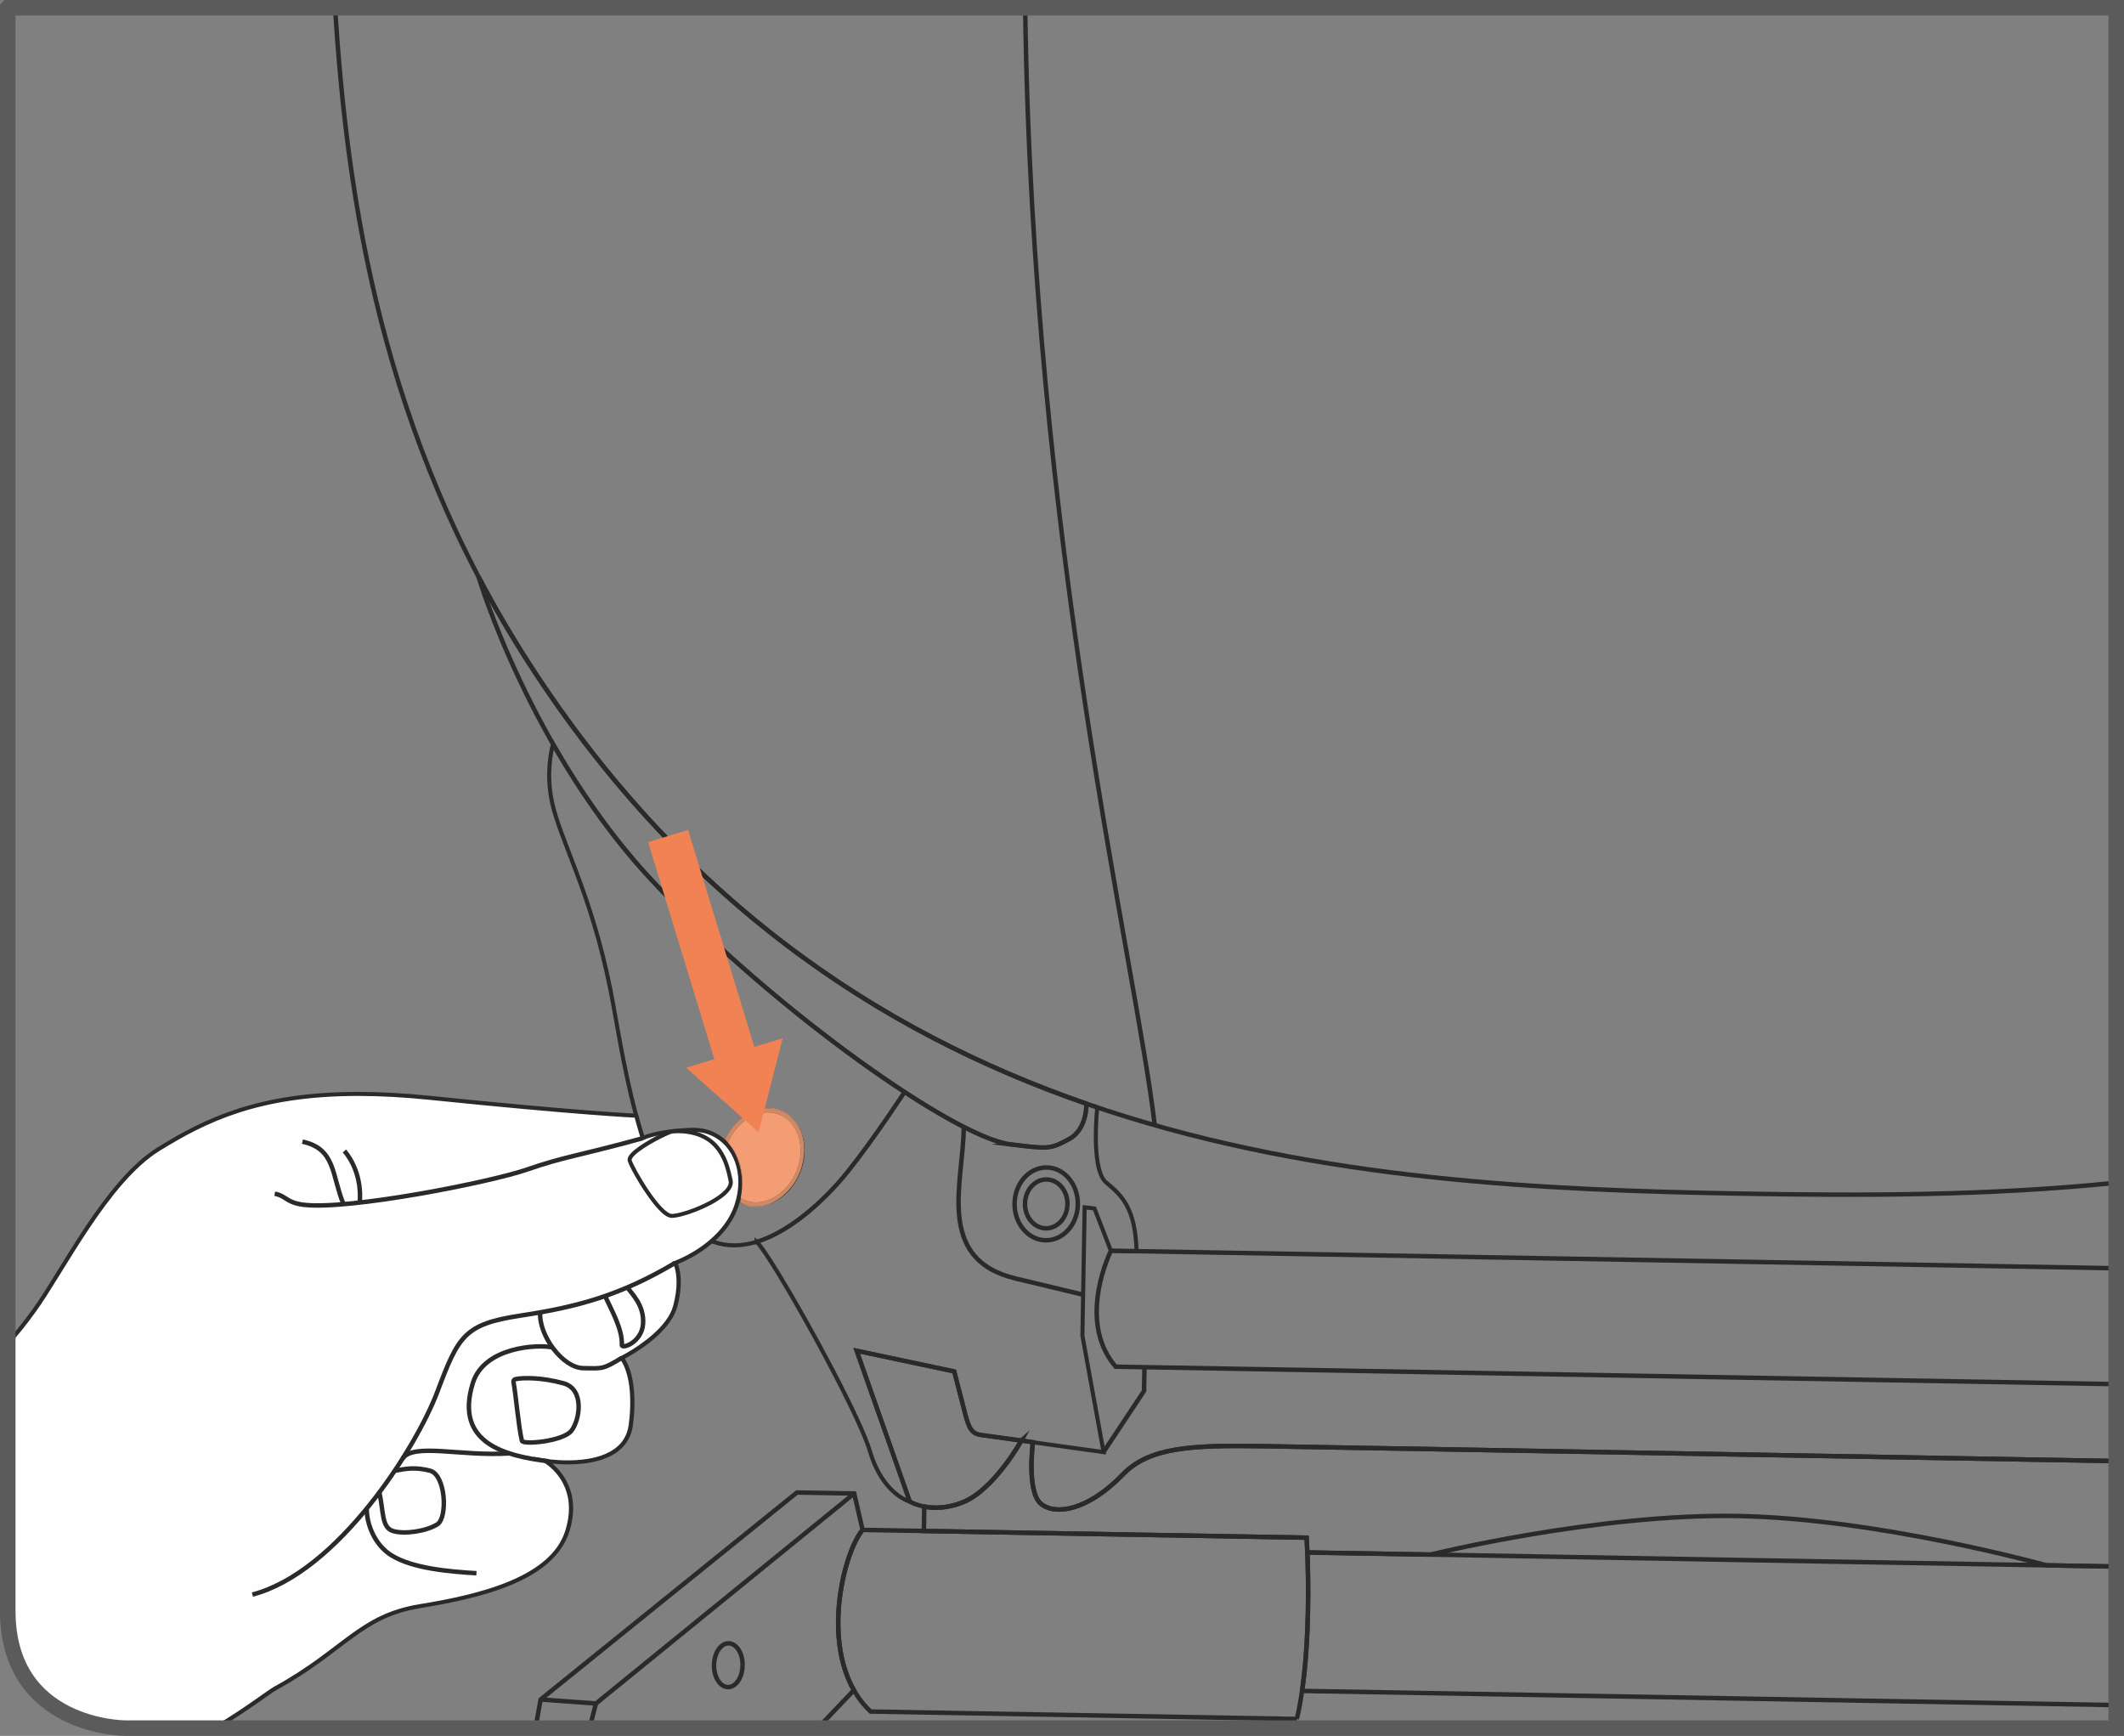 <?xml version="1.0" encoding="UTF-8"?>
<!DOCTYPE svg PUBLIC "-//W3C//DTD SVG 1.1//EN" "http://www.w3.org/Graphics/SVG/1.1/DTD/svg11.dtd">
<!-- Creator: CorelDRAW 2019 (64-Bit) -->
<svg xmlns="http://www.w3.org/2000/svg" xml:space="preserve" width="36.209mm" height="29.588mm" version="1.1" style="shape-rendering:geometricPrecision; text-rendering:geometricPrecision; image-rendering:optimizeQuality; fill-rule:evenodd; clip-rule:evenodd"
viewBox="0 0 698.89 571.09"
 xmlns:xlink="http://www.w3.org/1999/xlink">
 <rect x="0" y="0" width="698.89" height="571.09" fill="#808080" stroke="none"/>
 <defs>
  <style type="text/css">
   <![CDATA[
    .str1 {stroke:#5B5B5B;stroke-width:5.11;stroke-miterlimit:4}
    .str0 {stroke:#2B2A29;stroke-width:1.47;stroke-miterlimit:10}
    .fil0 {fill:none;fill-rule:nonzero}
    .fil2 {fill:#FEFEFE;fill-rule:nonzero}
    .fil1 {fill:#2B2A29;fill-rule:nonzero}
    .fil3 {fill:#F49D74;fill-rule:nonzero}
    .fil4 {fill:#D08865;fill-rule:nonzero}
    .fil5 {fill:#F08254;fill-rule:nonzero}
   ]]>
  </style>
 </defs>
 <g id="Слой_x0020_1">
  <path class="fil0 str0" d="M379.96 370.18c-6.33,-53.97 -40.31,-191.63 -42.63,-367.63"/>
  <path class="fil1" d="M279.04 385.32l0.52 0.41c-7.36,9.18 -22.72,24.58 -38.02,24.64 -4.74,0.01 -9.48,-1.52 -13.84,-5.2 -18.27,-15.5 -23.73,-60.83 -27.49,-79.4 -6.39,-31.96 -16.4,-48.77 -19.22,-61.68 -0.71,-3.26 -0.95,-6.33 -0.95,-9.03 0,-6.19 1.29,-10.42 1.3,-10.47l0.45 -1.48 0.77 1.34c8.72,15.25 19.94,31.64 33.89,46.27 25.04,26.27 56.76,51.82 81.55,67.98l0.56 0.37 -0.37 0.56c-0.01,0.01 -9.92,15.19 -18.62,26.11l-1.05 -0.83c4.32,-5.42 8.97,-11.93 12.52,-17.08 3.56,-5.15 6.03,-8.93 6.03,-8.93l0.56 0.37 -0.36 0.56c-24.89,-16.23 -56.66,-41.82 -81.79,-68.19 -14.05,-14.73 -25.32,-31.2 -34.08,-46.53l0.58 -0.33 0.64 0.19c0,0.01 -0.31,1 -0.62,2.77 -0.31,1.78 -0.63,4.3 -0.63,7.31 0,2.62 0.24,5.6 0.93,8.76 2.7,12.54 12.8,29.59 19.22,61.7 3.68,18.63 9.44,63.92 27.05,78.64 4.14,3.48 8.52,4.88 12.98,4.89 14.39,0.06 29.76,-15.06 36.97,-24.13l0.52 0.41z"/>
  <path class="fil1" d="M361.03 364.32l-0.21 0.64c-1.19,-0.4 -2.38,-0.8 -3.57,-1.21l0.22 -0.63 0.67 -0.03 0.01 0.29c-0.02,1.49 -0.24,8.81 -6.13,12.01 -3.59,1.92 -5.41,2.8 -8.86,2.79 -2.38,-0.01 -5.54,-0.39 -10.79,-1.03 -3.8,-0.48 -9.1,-2.52 -15.55,-5.8 -5.74,-2.91 -12.35,-6.83 -19.55,-11.53l0.37 -0.56 0.56 0.37c-0.01,0.01 -9.92,15.19 -18.62,26.11 -6.14,7.68 -17.85,19.62 -30.43,23.45l-0.86 0.27 0 -2.4 1.11 0.99c1.33,1.21 3.92,5.11 7.34,10.68 10.19,16.69 26.93,47.7 30.16,58.56 2.08,7.01 5.28,11.01 7.93,13.29 1.32,1.14 2.51,1.83 3.37,2.25l0.99 0.43 0.33 0.11 -0.16 0.64 -0.63 0.23 -17.87 -50.72 33.67 7.13 0.1 0.4c0,0 2.44,9.33 3.67,14.14 0.6,2.39 1.15,3.93 1.85,4.83 0.69,0.89 1.49,1.29 3.01,1.47l0.01 0 39.13 5.46 -6.81 -37.46 0.75 -43.04 3.97 0.46 0.4 0.05 5.39 13.9 7.99 0.14 -0.01 0.67 -0.67 0.02c-0.41,-13.9 -4.5,-17.81 -9.68,-22.07 -3.21,-2.73 -3.68,-9.77 -3.73,-15.8 0,-5.14 0.48,-9.5 0.48,-9.51l0.66 0.07 -0.21 0.64 0.21 -0.64 0.66 0.08c0,0.01 -0.47,4.31 -0.47,9.37 -0.05,5.91 0.78,12.9 3.24,14.76 5.3,4.26 9.84,8.95 10.17,23.07l0.02 0.69 -9.59 -0.17 -5.41 -13.99 -2.11 -0.25 -0.72 41.44 7.12 39.15 -40.95 -5.71 0.09 -0.67 -0.08 0.67c-1.7,-0.18 -3.01,-0.78 -3.92,-1.99 -0.91,-1.21 -1.46,-2.88 -2.08,-5.31 -1.23,-4.8 -3.66,-14.12 -3.67,-14.13l0.65 -0.17 -0.14 0.65 -30.93 -6.55 17.49 49.66 -1.2 -0.31c-0.14,-0.02 -9.29,-2.49 -13.58,-16.98 -2.07,-6.99 -10.23,-23.21 -18.43,-38.11 -4.11,-7.46 -8.22,-14.6 -11.6,-20.13 -3.36,-5.51 -6.07,-9.49 -7.08,-10.37l0.44 -0.5 0.67 0 0 0.01 -0.67 0 -0.19 -0.63c12.07,-3.64 23.75,-15.44 29.76,-23.01 4.32,-5.42 8.97,-11.92 12.52,-17.07 3.56,-5.15 6.03,-8.93 6.03,-8.93l0.37 -0.56 0.56 0.36c7.16,4.68 13.75,8.56 19.42,11.45 6.37,3.26 11.62,5.24 15.11,5.66 5.24,0.65 8.38,1.02 10.62,1.02 3.21,-0.02 4.59,-0.71 8.23,-2.64 5.08,-2.66 5.43,-9.46 5.42,-10.83l-0.01 -0.23 -0.04 -0.97 0.93 0.32c1.19,0.41 2.37,0.81 3.56,1.21l0.51 0.17 -0.06 0.53 -0.66 -0.08z"/>
  <path class="fil0 str0" d="M336.09 473.93l-13.02 -1.81c-3.22,-0.37 -4.2,-1.99 -5.43,-6.8 -1.22,-4.81 -3.67,-14.14 -3.67,-14.14l-32.09 -6.8 17.47 49.6c0,0 6.99,4.37 17.36,0.3 10.38,-4.07 19.39,-20.36 19.39,-20.36z"/>
  <path class="fil1" d="M262.63 385.69l0.62 0.26c-2.76,6.67 -8.61,10.93 -14.46,10.94 -1.48,0 -2.95,-0.28 -4.35,-0.86 -4.94,-2.05 -7.71,-7.25 -7.71,-13.01 0,-2.42 0.49,-4.96 1.51,-7.42 2.76,-6.66 8.61,-10.93 14.45,-10.94 1.48,0 2.96,0.27 4.36,0.86 4.93,2.04 7.71,7.24 7.7,13 0,2.42 -0.49,4.96 -1.51,7.43l-0.62 -0.26 -0.62 -0.25c0.96,-2.31 1.41,-4.67 1.41,-6.92 -0.01,-5.36 -2.55,-9.98 -6.87,-11.77 -1.24,-0.51 -2.54,-0.75 -3.85,-0.75 -5.18,-0.01 -10.65,3.87 -13.22,10.11 -0.96,2.31 -1.41,4.67 -1.41,6.91 0.01,5.37 2.55,9.99 6.88,11.78 1.24,0.51 2.53,0.76 3.84,0.76 5.18,0.01 10.65,-3.87 13.22,-10.12l0.62 0.25z"/>
  <path class="fil0 str0" d="M573.21 415.1l123.13 2.15m0 38.13l-329.23 -5.75c-10.49,-12.13 -5.45,-29.74 -1.59,-38.15l207.69 3.62"/>
  <path class="fil0 str0" d="M317.11 370.74c0.01,17.89 -9.7,43.52 17.15,49.9 19.3,4.59 22.12,5.32 22.12,5.32"/>
  <path class="fil0 str0" d="M696.34 389.11c-42.4,4.34 -84.09,4.26 -122.74,3.59 -130.32,-2.27 -294.87,-12.5 -399.38,-174.23 -48.82,-75.57 -60.03,-153.28 -63.96,-215.92"/>
  <path class="fil0 str0" d="M332.46 376.48c-18.09,-2.23 -75.98,-42.8 -116.5,-85.3 -41.15,-43.16 -58.5,-101.4 -58.5,-101.4 5.03,9.57 10.59,19.15 16.76,28.7 50.58,78.28 115.22,121.06 183.24,144.63 0,0 0.36,8.42 -5.77,11.68 -6.12,3.27 -6.46,3.26 -19.24,1.69z"/>
  <path class="fil0 str0" d="M354.66 396.25c-0.12,6.61 -4.87,11.9 -10.62,11.8 -5.75,-0.1 -10.31,-5.55 -10.2,-12.16 0.12,-6.62 4.88,-11.9 10.62,-11.8 5.75,0.1 10.31,5.55 10.19,12.16"/>
  <path class="fil0 str0" d="M351.24 396.19c-0.08,4.44 -3.27,7.99 -7.13,7.92 -3.85,-0.07 -6.92,-3.73 -6.84,-8.16 0.08,-4.44 3.27,-7.99 7.13,-7.92 3.85,0.07 6.92,3.73 6.84,8.16"/>
  <path class="fil0 str0" d="M426.73 565.53c5.53,-23.64 3.21,-59.65 3.21,-59.65l-146.11 -2.55c-6.82,8.12 -15.16,43.18 2.66,59.75l140.25 2.45"/>
  <path class="fil0 str0" d="M571.5 513.21l124.85 2.18m0 45.58l-124.92 -2.18 -1.44 -0.03 -141.53 -2.46c2.44,-16.93 2.08,-36.57 1.74,-45.53l0.51 -0.02 140.81 2.46"/>
  <polyline class="fil0 str0" points="363.12,477.7 376.44,457.61 376.58,449.79 "/>
  <path class="fil0 str0" d="M696.34 480.68l-280.28 -4.89c-24.29,-0.43 -37.92,0.35 -46.59,9.3 -11.43,11.81 -22.16,13.59 -26.94,9.65 -4.78,-3.94 -2.65,-20.28 -2.65,-20.28"/>
  <polyline class="fil0 str0" points="281.06,491.34 196.1,560.44 177.87,559.12 "/>
  <path class="fil0 str0" d="M269.08 568.53l11.89 -12.46c-10.23,-17.92 -3.11,-45.64 2.86,-52.74l-2.76 -11.98 -18.84 -0.33 -84.35 68.11 -1.66 9.41"/>
  <line class="fil0 str0" x1="194" y1="568.53" x2="196.09" y2= "560.44" />
  <path class="fil0 str0" d="M244.34 547.93c-0.07,3.98 -2.23,7.16 -4.82,7.12 -2.59,-0.05 -4.64,-3.31 -4.57,-7.29 0.07,-3.98 2.23,-7.17 4.82,-7.12 2.59,0.05 4.64,3.31 4.57,7.28"/>
  <path class="fil0 str0" d="M673.48 514.99l22.86 0.4m0 -34.71l-280.29 -4.89c-24.28,-0.42 -37.92,0.35 -46.59,9.31 -11.42,11.81 -22.16,13.58 -26.94,9.64 -4.78,-3.94 -2.64,-20.28 -2.64,-20.28l-3.8 -0.53c0,0 -9.01,16.29 -19.38,20.36 -5.19,2.04 -9.53,1.96 -12.57,1.38l-0.14 8.01 0 0.01 125.94 2.2c0,0 0.12,1.82 0.24,4.9l0.5 -0.02 39.92 0.69c0,0 54.84,-13.52 101.15,-12.71 46.31,0.81 101.74,16.25 101.74,16.25"/>
  <path class="fil2" d="M70.73 568.53c9.92,-5.8 17.62,-11.86 19.98,-13.16 22.57,-12.39 27.57,-23.69 47.41,-26.94 19.84,-3.25 43.71,-8.83 48.6,-24.94 4.88,-16.1 -7.48,-22.91 -7.48,-22.91 0,0 26.28,4.45 28.32,-11.9 2.05,-16.35 -3.02,-21.9 -3.02,-21.9 0,0 15.06,-7.44 17.63,-17.05 2.57,-9.61 -0.05,-14.22 -0.05,-14.22 0,0 15.69,-5.52 20.18,-18.8 4.49,-13.28 -2.89,-25.49 -14.89,-24.98 -12,0.5 -15.93,2.75 -15.93,2.75l-0.01 0c-0.76,-2.44 -1.48,-4.91 -2.14,-7.4 0,0 -18.61,-0.82 -67.68,-5.86 -49.08,-5.04 -70.85,5.35 -89.44,16.81 -17.11,10.55 -31.7,40.35 -41.03,53.19 -3.05,4.2 -5.78,7.68 -8.63,10.69l0 88.03c0,38.6 38.6,38.6 38.6,38.6l29.58 0z"/>
  <path class="fil1" d="M69.41 568.53c0.79,-0.45 1.57,-0.91 2.33,-1.37 9.25,-5.54 16.28,-11.06 18.66,-12.37 11.23,-6.16 18.07,-12.05 24.66,-16.85 6.57,-4.8 12.93,-8.53 22.97,-10.17 19.84,-3.21 43.46,-8.93 48.07,-24.47 0.78,-2.6 1.11,-4.93 1.11,-7.03 0,-5.29 -2.07,-9.05 -4.15,-11.52 -1.04,-1.23 -2.08,-2.14 -2.86,-2.73 -0.78,-0.59 -1.27,-0.85 -1.27,-0.86l-3.45 -1.9 3.88 0.65c0.01,0.01 3.21,0.54 7.46,0.54 3.92,0.01 8.7,-0.47 12.58,-2.2 3.89,-1.74 6.86,-4.62 7.5,-9.67 0.34,-2.72 0.48,-5.14 0.48,-7.27 0,-5.28 -0.86,-8.83 -1.71,-11.04 -0.42,-1.11 -0.85,-1.89 -1.15,-2.38l-0.36 -0.53 -0.12 -0.14 -0.6 -0.65 0.8 -0.4c0.01,0 0.92,-0.45 2.35,-1.29 4.32,-2.49 13.15,-8.52 14.93,-15.33 0.83,-3.11 1.1,-5.68 1.1,-7.71 0,-2.07 -0.29,-3.6 -0.56,-4.59l-0.38 -1.1 -0.15 -0.33 -0.39 -0.69 0.75 -0.27c0,-0.01 0.95,-0.33 2.46,-1.05 4.56,-2.13 14.06,-7.68 17.31,-17.34 0.88,-2.61 1.3,-5.17 1.3,-7.59 -0.03,-9.35 -6.05,-16.52 -14.82,-16.53l-0.69 0.01c-5.96,0.25 -9.9,0.93 -12.33,1.55 -1.22,0.3 -2.06,0.59 -2.58,0.8l-0.57 0.24 -0.15 0.08 -0.15 0.09 -0.68 0 -0.14 -0.47c-0.76,-2.45 -1.48,-4.92 -2.15,-7.43l0.65 -0.17 -0.03 0.67c-0.01,0 -18.64,-0.82 -67.72,-5.86 -8.72,-0.9 -16.57,-1.31 -23.69,-1.31 -32.86,0.01 -50.09,8.63 -65.33,18.02 -16.84,10.34 -31.47,40.08 -40.83,53.01 -3.23,4.45 -6.11,8.11 -9.17,11.27l0 -1.95c2.65,-2.87 5.22,-6.17 8.09,-10.11 9.29,-12.74 23.84,-42.6 41.22,-53.35 15.31,-9.45 32.94,-18.23 66.03,-18.21 7.17,0 15.06,0.41 23.83,1.31 24.53,2.52 41.45,3.98 52.23,4.82 10.78,0.83 15.4,1.03 15.42,1.03l0.49 0.02 0.12 0.47c0.67,2.49 1.38,4.95 2.14,7.38l-0.63 0.2 0 -0.67 0.01 0 0 0.67 -0.33 -0.58c0.12,-0.07 4.15,-2.33 16.23,-2.84l0.76 -0.01c4.78,-0.01 8.85,1.98 11.69,5.21 2.84,3.23 4.47,7.69 4.47,12.65 0,2.57 -0.44,5.28 -1.37,8.01 -4.66,13.69 -20.54,19.18 -20.58,19.22l-0.22 -0.63 0.58 -0.33c0.05,0.08 1.26,2.28 1.26,6.67 0,2.16 -0.29,4.84 -1.15,8.05 -2.78,10.09 -17.94,17.41 -17.98,17.48l-0.29 -0.6 0.49 -0.45c0.11,0.11 3.69,4.15 3.68,14.99 0,2.19 -0.14,4.67 -0.49,7.44 -0.68,5.55 -4.12,8.89 -8.29,10.72 -4.17,1.85 -9.1,2.31 -13.12,2.31 -4.37,0 -7.66,-0.56 -7.69,-0.56l0.11 -0.66 0.33 -0.59c0.07,0.04 8.95,4.95 8.97,16.28 0,2.23 -0.35,4.7 -1.17,7.42 -5.16,16.67 -29.29,22.1 -49.13,25.4 -9.8,1.61 -15.86,5.17 -22.39,9.93 -6.52,4.75 -13.46,10.72 -24.8,16.94 -2.13,1.16 -9.32,6.79 -18.61,12.35l-0.37 0.22 -2.65 0z"/>
  <path class="fil0 str0" d="M211.47 374.47c-21.22,5.84 -25.94,6.07 -37.96,10.27 -12.02,4.19 -59.05,13.49 -73.75,11.6 -5.65,-0.73 -5.61,-2.93 -9.36,-3.62"/>
  <path class="fil1" d="M221.48 372.16l0.03 0.67c-0.09,-0.03 -1.28,0.37 -2.63,1.02 -2.09,0.97 -4.93,2.48 -7.22,4.02 -1.14,0.76 -2.15,1.53 -2.84,2.22 -0.71,0.67 -1.02,1.3 -0.99,1.5l0.01 0.08c0.39,1.26 2.82,5.83 5.61,9.95 1.4,2.07 2.9,4.04 4.28,5.49 1.35,1.45 2.67,2.29 3.3,2.26l0.05 0c1.79,0.02 6.68,-1.42 10.93,-3.51 2.14,-1.04 4.14,-2.24 5.57,-3.47 1.45,-1.23 2.25,-2.46 2.23,-3.42l-0.05 -0.41c-0.57,-2.62 -1.34,-6.58 -3.69,-9.85 -2.36,-3.26 -6.22,-5.9 -13.33,-5.91l-1.22 0.03 -0.03 -0.67 -0.03 -0.67 1.27 -0.03c7.44,-0.01 11.85,2.88 14.41,6.46 2.56,3.57 3.34,7.75 3.92,10.34l0.08 0.69c-0.02,1.65 -1.14,3.09 -2.69,4.43 -4.73,3.98 -14,7.25 -17.37,7.29l-0.08 0c-1.43,-0.07 -2.76,-1.16 -4.24,-2.68 -4.36,-4.6 -9.43,-13.6 -10.19,-15.95l-0.07 -0.48c0.06,-1.22 1.02,-2.15 2.26,-3.23 1.91,-1.59 4.71,-3.26 7.22,-4.56 1.25,-0.65 2.42,-1.21 3.36,-1.61 0.97,-0.4 1.59,-0.65 2.13,-0.69l0.03 0.67z"/>
  <path class="fil0 str0" d="M222.11 415.51c-17.89,10.63 -32.1,14.47 -50.69,17.29 -18.59,2.82 -20.54,6.56 -27.47,24.98 -6.93,18.43 -32.78,59.46 -60.89,66.82"/>
  <path class="fil0 str0" d="M113.03 396.17c-3.97,-9.73 -2.57,-18.19 -13.52,-20.58"/>
  <path class="fil0 str0" d="M118.36 395.64c0.74,-8.4 -2.81,-14.43 -5.03,-16.98"/>
  <path class="fil0 str0" d="M177.74 431.75c-0.47,7.74 7.52,18.25 14.12,18.36 6.6,0.12 6.51,0.37 12.68,-3.34"/>
  <path class="fil0 str0" d="M199.11 426.38c1.81,4.12 5.79,10.87 5.5,16.1 -0.08,1.48 6.57,-0.82 6.99,-6.95 0.42,-6.12 -3.69,-9.86 -5.18,-11.98"/>
  <path class="fil0 str0" d="M180.45 480.75c-13.54,-1.69 -31.14,-5.59 -24.85,-25.77 3.7,-11.88 21.33,-12.78 26.19,-11.68"/>
  <path class="fil0 str0" d="M168.98 454.81c0.78,4.02 1.57,14.16 2.75,19.2 0.33,1.38 13.58,0.21 16.32,-3.33 2.74,-3.55 4.37,-13.62 -2.61,-15.58 -7.07,-1.97 -13.41,-1.91 -15.83,-1.37 -0.81,0.18 -0.63,1.09 -0.63,1.09z"/>
  <path class="fil0 str0" d="M167.6 478.15c-15.92,1.06 -31.64,-3.57 -35.16,1.76"/>
  <path class="fil0 str0" d="M120.68 496.27c-0.09,4.88 2.45,11.95 8.2,15.47 7.02,4.31 19.1,5.32 27.89,5.84"/>
  <path class="fil0 str0" d="M124.83 490.97c1.42,6.53 0.71,11.66 4.6,12.76 3.89,1.1 10.91,-0.01 14.45,-2.22 3.53,-2.2 2.75,-16.33 -2.37,-17.66 -5.12,-1.32 -8.08,-0.61 -11.66,0.03"/>
  <path class="fil0 str1" d="M2.55 2.55l693.79 0 0 565.99 -655.19 0c0,0 -38.6,0 -38.6,-38.61l0 -527.38z"/>
  <path class="fil3" d="M248.65 397.04c-1.52,0 -3,-0.33 -4.38,-1.07 0.05,0.02 0.11,0.05 0.16,0.07 1.4,0.58 2.87,0.86 4.35,0.86 1.53,-0.01 3.07,-0.3 4.54,-0.85 -1.54,0.64 -3.12,0.99 -4.67,0.99zm0.15 -1.48c-0.01,0 -0.01,0 -0.02,0 -1.31,0 -2.6,-0.25 -3.84,-0.76 -0.41,-0.17 -0.81,-0.37 -1.19,-0.58 0.09,-0.52 0.16,-1.03 0.22,-1.53 0.21,-1.29 0.31,-2.55 0.31,-3.79 0,-4.73 -1.47,-8.99 -4.06,-12.18 -0.23,-0.32 -0.46,-0.6 -0.65,-0.84 2.61,-6.1 7.99,-9.89 13.11,-9.89 0.01,0 0.01,0 0.02,0 1.31,0 2.61,0.25 3.85,0.75 4.32,1.79 6.86,6.41 6.87,11.77 0,2.25 -0.45,4.61 -1.4,6.92l0.61 0.25 0.47 0.2 -0.47 -0.2 -0.61 -0.25c-2.58,6.24 -8.04,10.12 -13.21,10.12zm-10.23 -20.73c-0.02,-0.02 -0.03,-0.03 -0.03,-0.03 2.78,-6.05 8.53,-10.25 14.27,-10.25 1.31,0 2.61,0.22 3.88,0.68 3.32,1.21 5.73,3.89 6.97,7.33 -1.23,-3.17 -3.49,-5.74 -6.61,-7.03 -1.41,-0.59 -2.89,-0.86 -4.37,-0.86 -5.62,0.01 -11.24,3.95 -14.12,10.17z"/>
  <path class="fil4" d="M248.78 396.9c-1.48,0 -2.95,-0.28 -4.35,-0.86 -0.05,-0.02 -0.11,-0.05 -0.16,-0.07 -0.26,-0.14 -0.51,-0.29 -0.76,-0.45 0.09,-0.44 0.17,-0.87 0.25,-1.3 0.37,0.22 0.77,0.41 1.19,0.58 1.24,0.51 2.53,0.76 3.84,0.76 0.01,0 0.02,0 0.02,0 5.17,0 10.63,-3.88 13.2,-10.12l0.62 0.25 0.47 0.2c-1.9,4.63 -5.66,8.43 -9.77,10.15 -1.48,0.55 -3.01,0.85 -4.54,0.85zm14.31 -11l-0.47 -0.2 -0.62 -0.25c0.96,-2.31 1.41,-4.67 1.41,-6.92 -0.01,-5.36 -2.55,-9.98 -6.87,-11.77 -1.24,-0.51 -2.54,-0.75 -3.85,-0.75 -0.01,0 -0.01,0 -0.02,0 -5.11,0 -10.5,3.79 -13.11,9.89 -0.51,-0.61 -0.89,-0.96 -0.99,-1.06 2.88,-6.22 8.5,-10.16 14.12,-10.17 1.48,0 2.96,0.27 4.36,0.86 3.13,1.29 5.39,3.86 6.62,7.03 1.33,3.65 1.33,8.16 -0.31,12.66 -0.08,0.23 -0.17,0.45 -0.26,0.67z"/>
  <path class="fil4" d="M243.98 392.69c0.93,-8.04 -1.84,-13.35 -3.76,-15.96 2.59,3.18 4.06,7.45 4.06,12.18 0,1.23 -0.1,2.5 -0.31,3.79z"/>
  <polygon class="fil5" points="225.77,351.28 235.05,348.45 213.26,277.05 226.42,273.03 248.22,344.42 257.54,341.58 249.62,372.51 "/>
 </g>
</svg>
